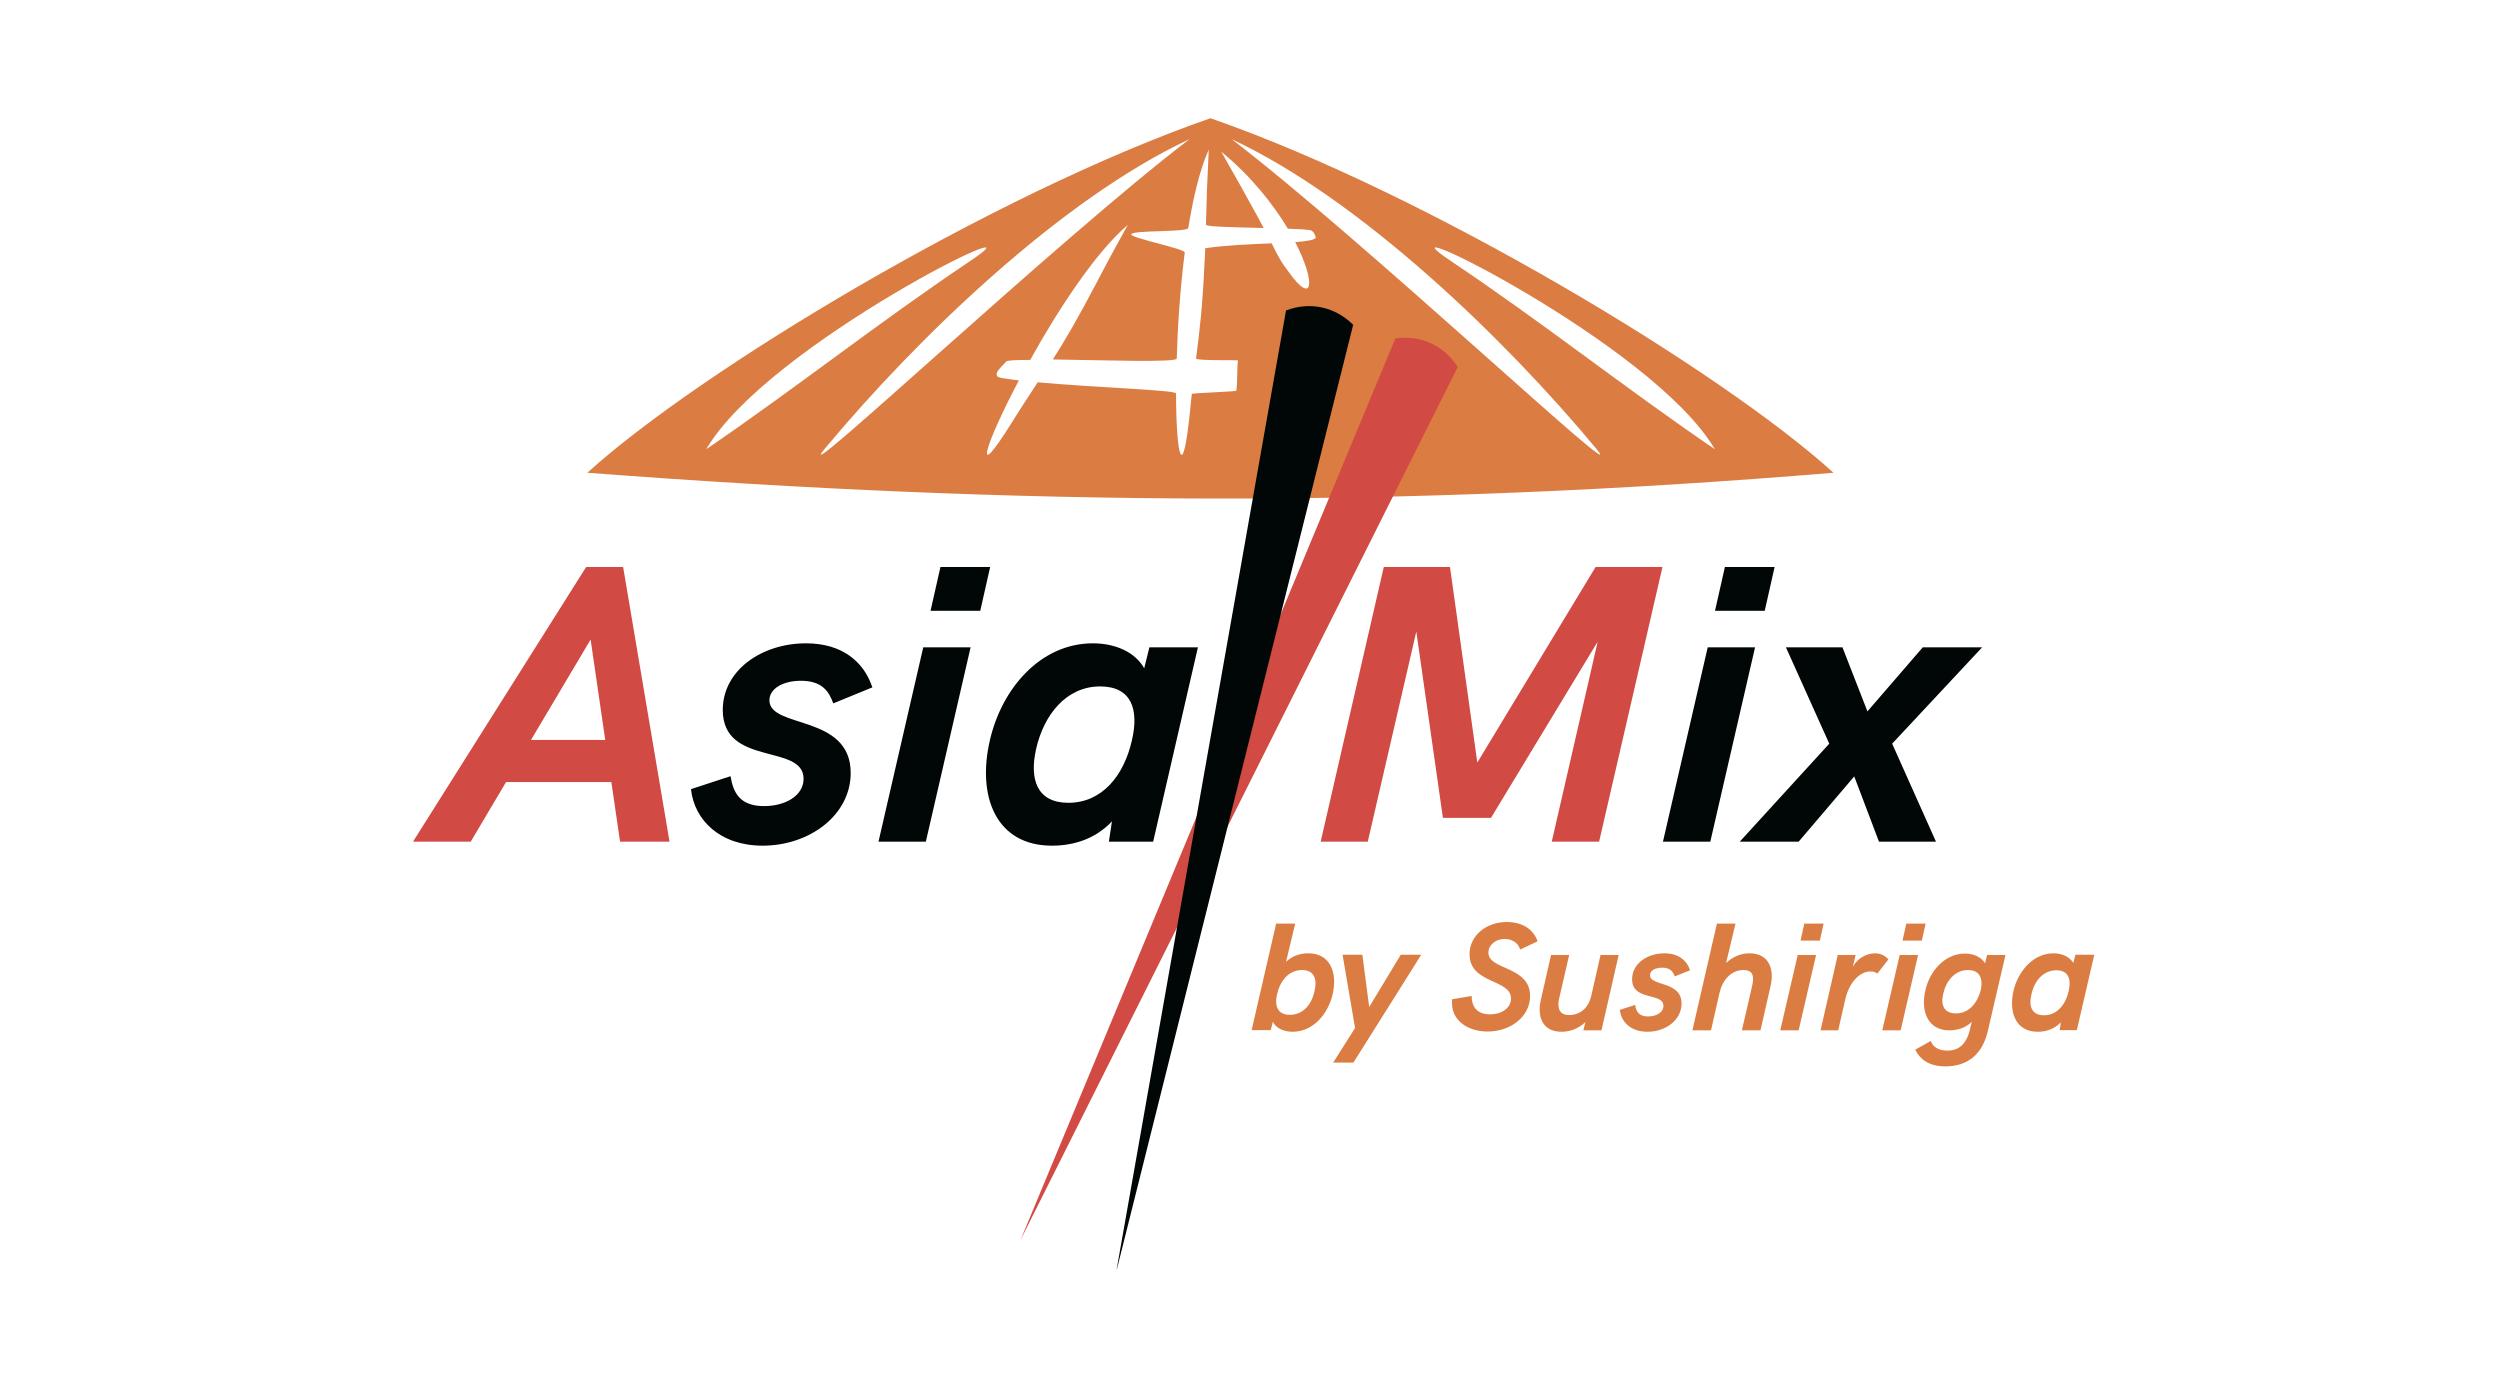 <?xml version="1.0" encoding="UTF-8"?> <svg xmlns="http://www.w3.org/2000/svg" width="260" height="145" viewBox="0 0 260 145" fill="none"> <g clip-path="url(#clip0_170_3092)"> <path fill-rule="evenodd" clip-rule="evenodd" d="M61.081 49.167C72.719 38.608 103.27 20.159 125.883 12.295C148.496 20.159 179.048 38.608 190.685 49.167C145.752 52.891 106.185 52.597 61.081 49.167ZM178.337 46.717C169.027 40.372 160.33 33.463 150.848 27.117C141.955 21.164 171.943 35.741 178.337 46.717ZM128.088 14.475C141.587 24.765 170.179 51.691 166.014 46.668C156.41 35.104 141.391 20.674 128.088 14.475ZM117.284 23.393C116.059 25.623 114.981 27.583 114.05 29.396C112.016 33.267 110.718 35.472 109.493 37.383C114.736 37.456 122.38 37.726 122.38 37.285C122.478 33.855 122.747 29.935 123.213 26.26C123.262 25.868 117.602 24.765 117.651 24.373C117.725 23.908 123.507 24.177 123.58 23.712C124.095 20.527 124.781 17.636 125.712 15.553C125.565 18.444 125.467 21.041 125.418 23.369C125.418 23.589 128.48 23.638 131.42 23.712C131.248 23.369 131.052 23.001 130.832 22.609C129.705 20.551 128.455 18.297 127.01 15.774C130.121 18.322 132.424 21.262 133.943 23.785C134.899 23.81 135.707 23.859 136.246 23.932C136.638 23.981 136.834 24.618 136.834 24.692C136.834 24.937 135.977 25.084 134.703 25.182C136.859 29.347 136.589 31.846 134.066 28.342C133.87 28.073 133.698 27.852 133.551 27.632C133.184 27.142 132.62 26.064 132.253 25.304C129.925 25.402 127.206 25.525 125.344 25.819C125.32 26.603 125.295 27.044 125.271 27.24C125.075 31.797 124.781 34.247 124.389 37.285C124.364 37.53 128.749 37.432 128.749 37.481C128.627 38.485 128.725 39.416 128.578 40.641C128.578 40.715 123.948 40.886 123.948 40.96C123.899 41.474 123.825 42.038 123.776 42.626C122.992 50.466 122.331 47.452 122.306 40.911C122.306 40.568 113.78 40.298 107.925 39.759C107.165 40.935 106.308 42.209 105.254 43.9C101.016 50.711 102.437 46.227 105.965 39.563C105.254 39.465 104.593 39.392 104.078 39.294C102.853 39.073 104.617 37.75 104.617 37.628C104.617 37.481 105.622 37.432 107.141 37.432C110.081 32.14 113.952 26.235 117.284 23.393ZM123.703 14.475C110.203 24.765 81.612 51.691 85.777 46.668C95.405 35.104 110.399 20.674 123.703 14.475ZM73.454 46.717C82.763 40.372 91.461 33.463 100.942 27.117C109.836 21.164 79.823 35.741 73.454 46.717Z" fill="#DB7D43"></path> <path fill-rule="evenodd" clip-rule="evenodd" d="M145.115 35.201C147.859 34.809 150.235 36.009 151.607 38.165L106.136 128.961C119.121 97.724 132.13 66.462 145.115 35.201Z" fill="#D14A43"></path> <path fill-rule="evenodd" clip-rule="evenodd" d="M133.747 32.287C136.32 31.307 138.917 31.968 140.73 33.781L116.083 132.295C121.963 98.975 127.843 65.631 133.747 32.287Z" fill="#000706"></path> <path d="M134.433 107.304C136.565 107.304 138.108 105.466 138.598 103.408C139.113 101.13 138.329 99.145 136.075 99.145C135.291 99.145 134.458 99.366 133.747 100.027L134.703 96.058H132.718L130.17 107.132H132.155L132.375 106.275C132.743 106.985 133.576 107.304 134.433 107.304ZM134.139 105.54C132.89 105.54 132.522 104.633 132.816 103.408C133.135 101.987 134.041 100.885 135.413 100.885C136.687 100.885 137.006 101.84 136.712 103.065C136.418 104.462 135.536 105.54 134.139 105.54ZM138.647 110.513H140.754L147.81 99.292H145.679L142.396 104.731L141.685 99.292H139.627L140.926 106.912L138.647 110.513ZM154.719 107.279C157.096 107.279 159.129 105.736 159.129 103.58C159.129 100.444 154.793 100.909 154.793 99.072C154.793 98.312 155.503 97.651 156.483 97.651C157.169 97.651 157.88 97.994 158.1 98.753L159.913 97.896C159.423 96.499 158.125 95.887 156.728 95.887C154.548 95.887 152.833 97.308 152.833 99.243C152.833 102.355 157.145 101.791 157.145 103.849C157.145 104.805 156.214 105.491 154.964 105.491C153.715 105.491 153.053 104.805 153.053 103.58L151.02 103.923C150.799 106.128 152.661 107.279 154.719 107.279ZM162.412 107.304C163.147 107.304 164.078 107.059 164.887 106.299L164.666 107.157H166.553L168.341 99.317H166.455L165.499 103.531C165.181 104.903 164.299 105.564 163.147 105.564C162.241 105.564 161.922 104.903 162.143 103.874L163.196 99.317H161.31L160.256 103.947C159.864 105.589 160.305 107.304 162.412 107.304ZM171.33 107.304C173.241 107.304 174.883 106.079 174.883 104.364C174.883 101.987 171.6 102.6 171.6 101.424C171.6 100.934 172.139 100.64 172.874 100.64C173.731 100.64 174.001 101.081 174.172 101.546L175.765 100.909C175.422 99.856 174.54 99.145 173.094 99.145C171.306 99.145 169.738 100.223 169.738 101.84C169.738 104.143 172.996 103.188 172.996 104.609C172.996 105.295 172.261 105.711 171.404 105.711C170.399 105.711 170.154 105.148 170.056 104.511L168.464 105.025C168.586 106.275 169.615 107.304 171.33 107.304ZM176.01 107.157H177.945L178.827 103.261C179.121 101.963 180.028 100.885 181.301 100.885C182.404 100.885 182.428 101.644 182.208 102.6L181.154 107.157H183.09L184.143 102.526C184.535 100.885 184.045 99.145 181.938 99.145C181.203 99.145 180.321 99.39 179.513 100.15L180.493 96.058H178.558L176.01 107.157ZM187.255 97.822H189.264L189.656 96.058H187.647L187.255 97.822ZM185.148 107.157H187.059L188.872 99.317H186.961L185.148 107.157ZM189.337 107.157H191.175L191.91 103.923C192.375 101.938 193.576 101.032 194.507 101.032C194.752 101.032 195.046 101.081 195.242 101.252L196.393 99.782C196.075 99.39 195.56 99.145 195.021 99.145C194.188 99.145 193.233 99.586 192.694 100.542L192.988 99.317H191.126L189.337 107.157ZM197.863 97.822H199.872L200.264 96.058H198.255L197.863 97.822ZM195.756 107.157H197.667L199.48 99.317H197.569L195.756 107.157ZM211.902 107.304C212.735 107.304 213.617 107.059 214.327 106.324L214.205 107.132H215.993L217.806 99.292H215.846L215.626 100.15C215.234 99.488 214.425 99.145 213.568 99.145C211.461 99.145 209.893 100.983 209.403 103.041C208.888 105.344 209.672 107.304 211.902 107.304ZM212.563 105.589C211.289 105.589 210.971 104.633 211.265 103.433C211.559 102.036 212.49 100.909 213.862 100.909C215.136 100.909 215.43 101.865 215.136 103.09C214.817 104.486 213.935 105.589 212.563 105.589ZM202.322 110.905C204.601 110.905 206.169 109.68 206.732 107.23L208.57 99.317H206.659L206.438 100.174C206.046 99.513 205.238 99.17 204.356 99.17C202.249 99.17 200.681 101.007 200.24 102.992C199.725 105.197 200.509 107.157 202.739 107.157C203.523 107.157 204.38 106.936 205.066 106.275L204.87 107.083C204.503 108.627 203.67 109.264 202.543 109.264C201.538 109.264 200.999 108.823 200.803 108.259L199.186 109.166C199.652 110.121 200.558 110.905 202.322 110.905ZM203.425 105.393C202.151 105.393 201.808 104.486 202.102 103.335C202.396 102.012 203.302 100.885 204.674 100.885C205.948 100.885 206.242 101.84 205.997 102.967C205.654 104.315 204.772 105.393 203.425 105.393Z" fill="#DB7D43"></path> <path d="M64.487 87.534H69.631L64.805 58.967H60.959L42.951 87.534H48.954L52.629 81.335H63.58L64.487 87.534ZM55.226 76.95L61.424 66.513L62.943 76.95H55.226Z" fill="#D14A43"></path> <path d="M79.309 87.95C84.209 87.95 88.472 84.765 88.472 80.38C88.472 74.255 80.019 75.798 80.019 72.834C80.019 71.609 81.44 70.8 83.302 70.8C85.483 70.8 86.218 71.903 86.659 73.152L90.726 71.486C89.819 68.767 87.541 66.905 83.817 66.905C79.235 66.905 75.168 69.698 75.168 73.838C75.168 79.767 83.572 77.293 83.572 80.992C83.572 82.732 81.71 83.834 79.456 83.834C76.908 83.834 76.246 82.389 75.977 80.723L71.861 82.07C72.204 85.304 74.899 87.95 79.309 87.95ZM96.777 63.524H101.947L102.976 58.967H97.806L96.777 63.524ZM91.363 87.534H96.287L100.942 67.321H96.018L91.363 87.534ZM109.395 87.95C111.526 87.95 113.829 87.338 115.642 85.427L115.323 87.534H119.929L124.584 67.321H119.537L118.998 69.502C118.018 67.762 115.911 66.905 113.657 66.905C108.194 66.905 104.176 71.633 102.951 76.974C101.579 82.879 103.613 87.95 109.395 87.95ZM111.11 83.491C107.851 83.491 107.043 81.066 107.753 77.905C108.562 74.304 110.914 71.388 114.417 71.388C117.7 71.388 118.459 73.814 117.724 76.974C116.891 80.674 114.613 83.491 111.11 83.491ZM178.361 63.524H183.531L184.56 58.967H179.39L178.361 63.524ZM172.947 87.534H177.871L182.526 67.321H177.602L172.947 87.534ZM180.934 87.534H187.059L192.841 80.747L195.413 87.534H201.342L196.785 77.342L206.144 67.321H199.97L194.213 73.985L191.616 67.321H185.736L190.244 77.342L180.934 87.534Z" fill="#000706"></path> <path d="M165.94 58.967L153.641 79.302L150.799 58.967H143.915L137.349 87.534H142.249L147.296 65.68L150.064 85.059H155.062L166.16 66.733L161.383 87.534H166.307L172.898 58.967H165.94Z" fill="#D14A43"></path> </g> <defs> <clipPath id="clip0_170_3092"> <rect width="174.831" height="120" fill="white" transform="translate(43 12)"></rect> </clipPath> </defs> </svg> 